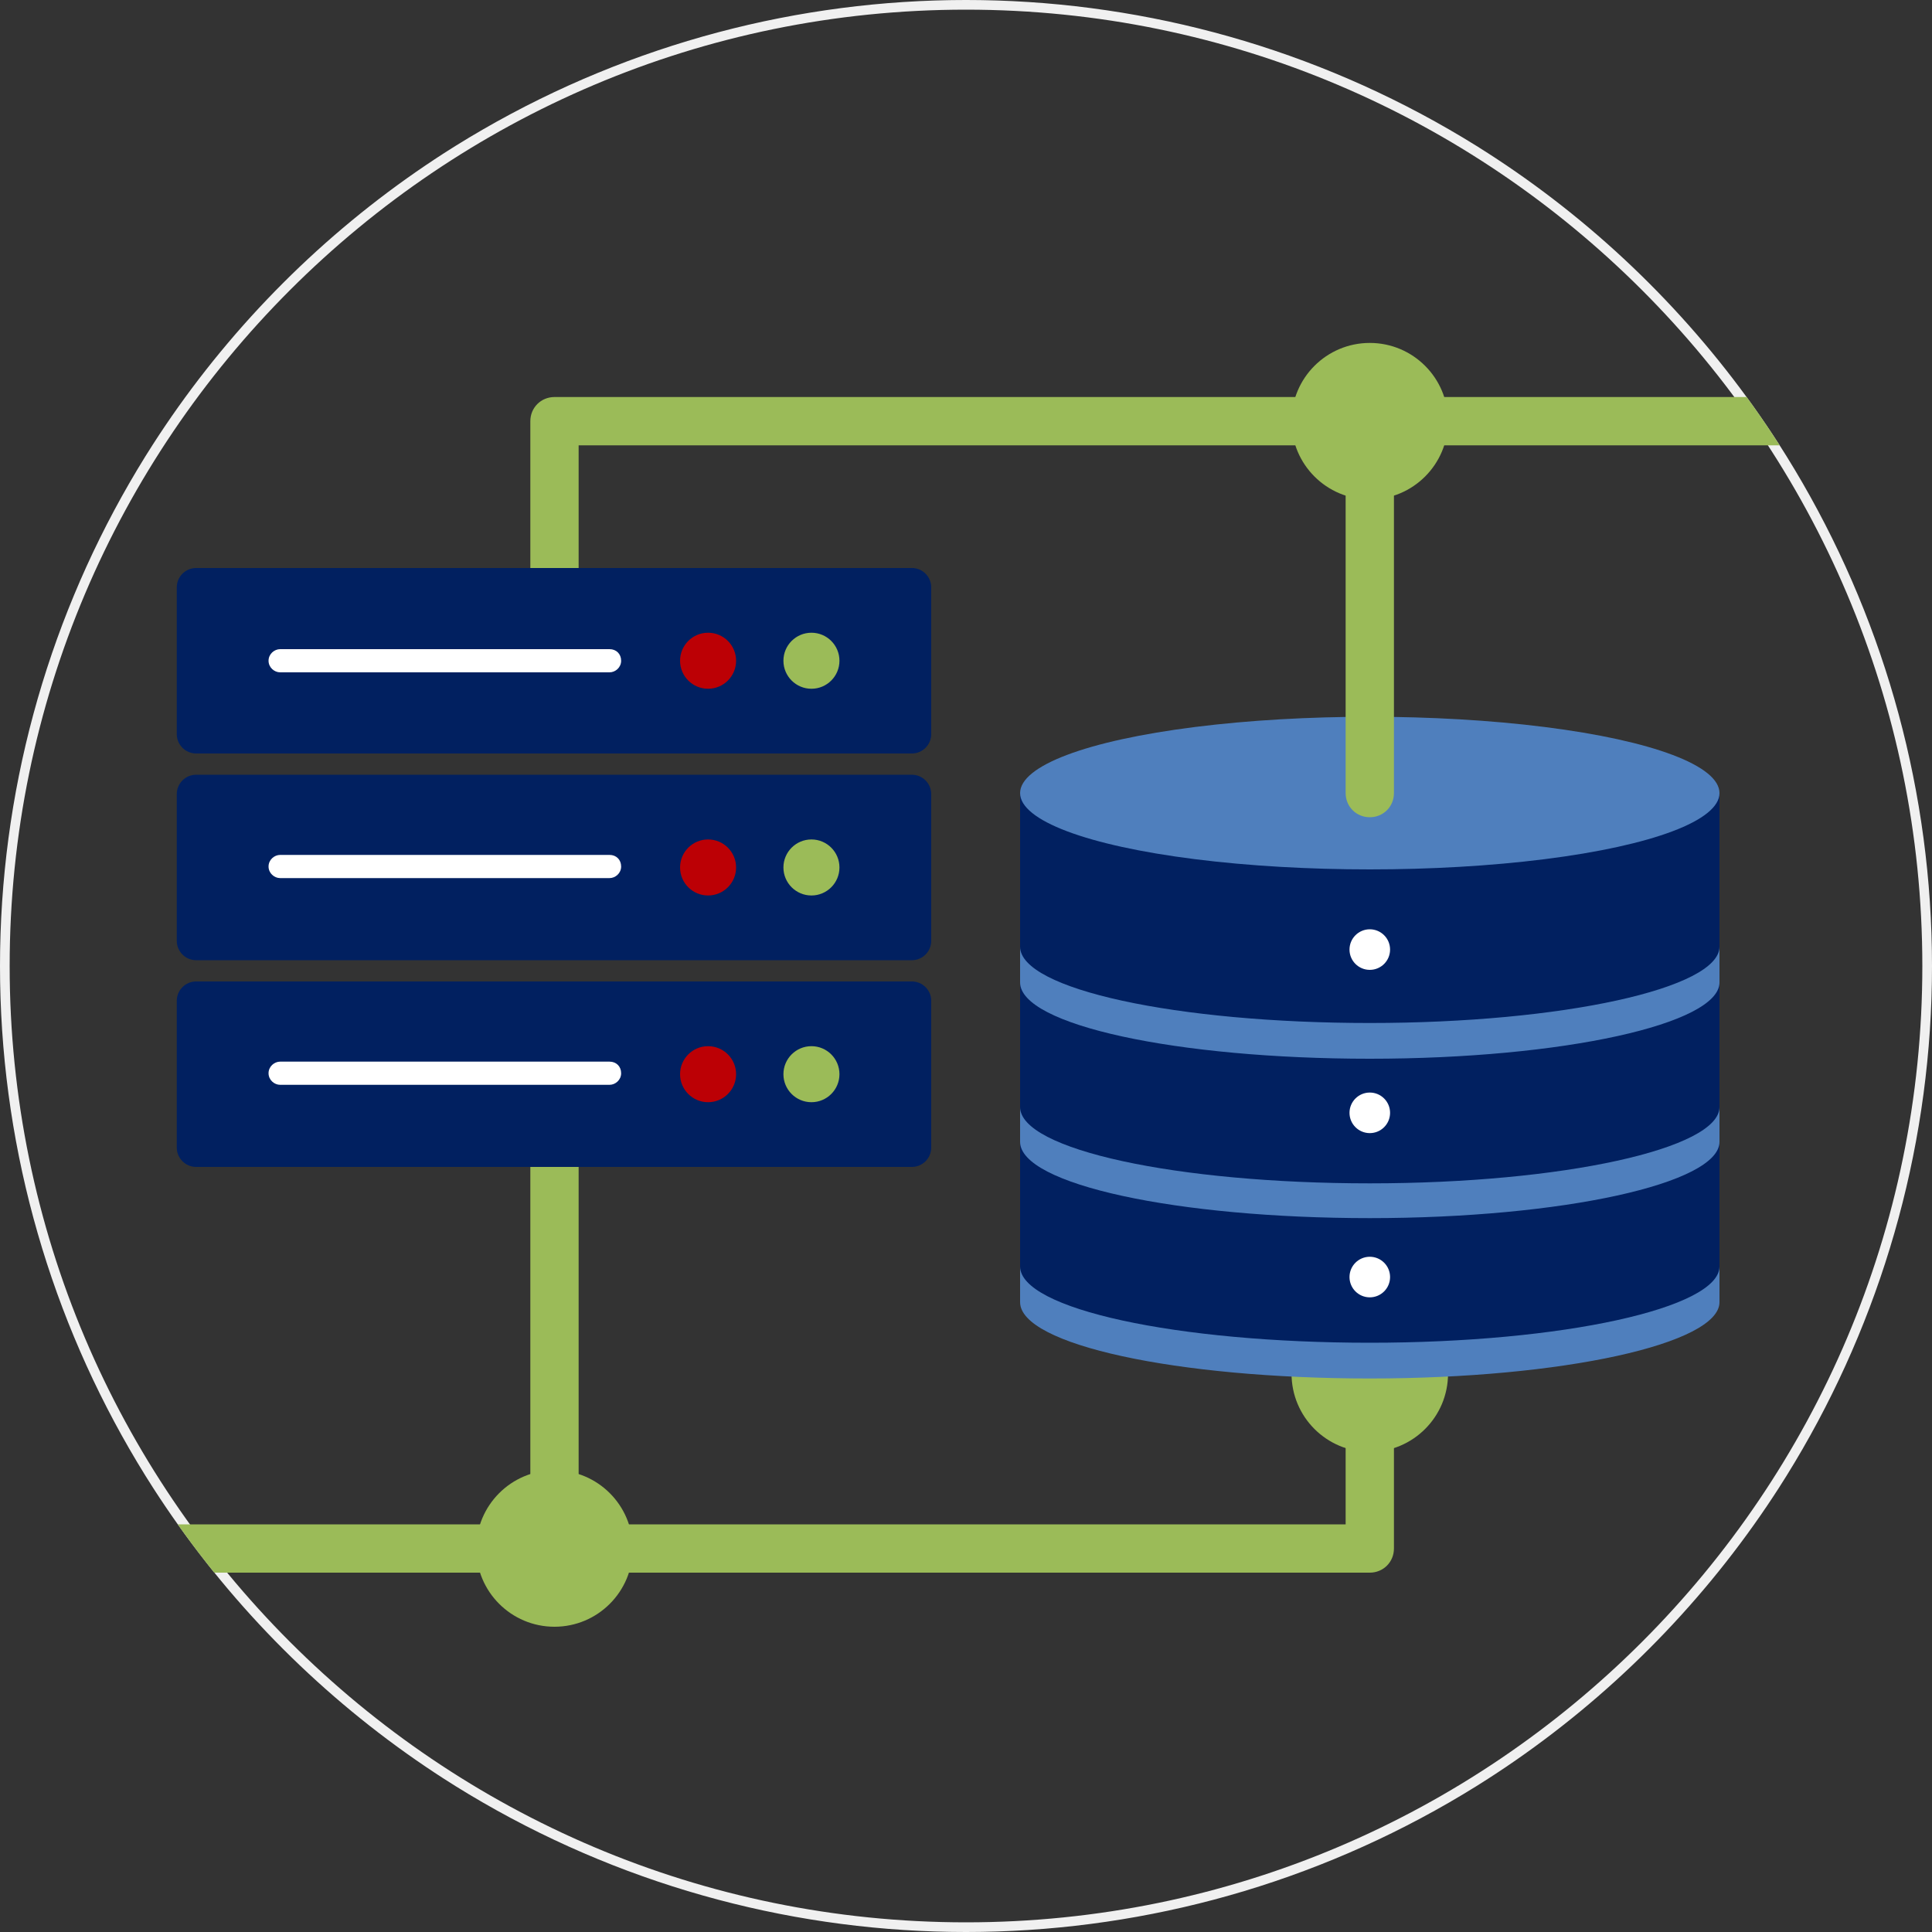 <?xml version="1.0" encoding="utf-8"?>
<!-- Generator: Adobe Illustrator 24.1.1, SVG Export Plug-In . SVG Version: 6.00 Build 0)  -->
<svg version="1.1" id="Calque_1" xmlns="http://www.w3.org/2000/svg" xmlns:xlink="http://www.w3.org/1999/xlink" x="0px" y="0px"
	 viewBox="0 0 200 200" style="enable-background:new 0 0 200 200;" xml:space="preserve">
<rect x="0" y="0" width="200" height="200" fill="#333333" stroke="none"/>
<style type="text/css">
	.st0{clip-path:url(#SVGID_2_);}
	.st1{fill:#F0F0F0;}
	.st2{fill:#9BBB58;}
	.st3{fill:#4F7FBD;}
	.st4{fill:#012060;}
	.st5{fill:#FFFFFF;}
	.st6{fill:#BC0005;}
</style>
<g>
	<defs>
		<circle id="SVGID_1_" cx="100" cy="100" r="100"/>
	</defs>
	<clipPath id="SVGID_2_">
		<use xlink:href="#SVGID_1_"  style="overflow:visible;"/>
	</clipPath>
	<g class="st0">
		<path class="st1" d="M100,1c54.6,0,99,44.4,99,99s-44.4,99-99,99S1,154.6,1,100S45.4,1,100,1 M100,0C44.8,0,0,44.8,0,100
			s44.8,100,100,100s100-44.8,100-100S155.2,0,100,0L100,0z"/>
	</g>
	<g class="st0">
		<path class="st2" d="M141.8,162.8H8.9c-1.4,0-2.5-1.1-2.5-2.5s1.1-2.5,2.5-2.5h130.4v-15.1c0-1.4,1.1-2.5,2.5-2.5s2.5,1.1,2.5,2.5
			v17.6C144.3,161.7,143.2,162.8,141.8,162.8z"/>
		<circle class="st2" cx="141.8" cy="142.2" r="8.1"/>
		<path class="st2" d="M191.1,46.1h-49.3c-1.4,0-2.5-1.1-2.5-2.5s1.1-2.5,2.5-2.5h49.3c1.4,0,2.5,1.1,2.5,2.5S192.5,46.1,191.1,46.1
			z"/>
		<path class="st2" d="M57.4,162.8c-1.4,0-2.5-1.1-2.5-2.5v-46.8c0-1.4,1.1-2.5,2.5-2.5s2.5,1.1,2.5,2.5v46.8
			C59.9,161.7,58.8,162.8,57.4,162.8z"/>
		<g>
			<path class="st3" d="M105.6,118.9v15.9c0,4.4,16.2,7.9,36.2,7.9c20,0,36.2-3.6,36.2-7.9v-15.9H105.6z"/>
			<path class="st4" d="M105.6,115.2v15.9c0,4.4,16.2,7.9,36.2,7.9c20,0,36.2-3.6,36.2-7.9v-15.9H105.6z"/>
			<path class="st3" d="M105.6,102.3v15.9c0,4.4,16.2,7.9,36.2,7.9c20,0,36.2-3.6,36.2-7.9v-15.9H105.6z"/>
			<path class="st4" d="M105.6,98.7v15.9c0,4.4,16.2,7.9,36.2,7.9c20,0,36.2-3.6,36.2-7.9V98.7H105.6z"/>
			<path class="st3" d="M105.6,85.8v15.9c0,4.4,16.2,7.9,36.2,7.9c20,0,36.2-3.6,36.2-7.9V85.8H105.6z"/>
			<path class="st4" d="M105.6,82.1V98c0,4.4,16.2,7.9,36.2,7.9c20,0,36.2-3.6,36.2-7.9V82.1H105.6z"/>
			<ellipse class="st3" cx="141.8" cy="82.1" rx="36.2" ry="7.9"/>
			<circle class="st5" cx="141.8" cy="98.3" r="2.1"/>
			<circle class="st5" cx="141.8" cy="115.2" r="2.1"/>
			<circle class="st5" cx="141.8" cy="132.2" r="2.1"/>
		</g>
		<path class="st2" d="M141.8,84.6c-1.4,0-2.5-1.1-2.5-2.5v-36H59.9v16.7c0,1.4-1.1,2.5-2.5,2.5s-2.5-1.1-2.5-2.5V43.6
			c0-1.4,1.1-2.5,2.5-2.5h84.4c1.4,0,2.5,1.1,2.5,2.5v38.5C144.3,83.5,143.2,84.6,141.8,84.6z"/>
		<g>
			<g>
				<path class="st4" d="M20.3,78h74.1c1.1,0,2-0.9,2-2V60.8c0-1.1-0.9-2-2-2H20.3c-1.1,0-2,0.9-2,2V76C18.3,77.1,19.2,78,20.3,78z"
					/>
				<g>
					<circle class="st2" cx="84" cy="68.4" r="2.9"/>
					<circle class="st6" cx="73.3" cy="68.4" r="2.9"/>
					<path class="st5" d="M29,69.6h34.1c0.6,0,1.2-0.5,1.2-1.2s-0.5-1.2-1.2-1.2H29c-0.6,0-1.2,0.5-1.2,1.2S28.4,69.6,29,69.6z"/>
				</g>
			</g>
			<g>
				<path class="st4" d="M20.3,99.4h74.1c1.1,0,2-0.9,2-2V82.2c0-1.1-0.9-2-2-2H20.3c-1.1,0-2,0.9-2,2v15.2
					C18.3,98.5,19.2,99.4,20.3,99.4z"/>
				<g>
					<circle class="st2" cx="84" cy="89.8" r="2.9"/>
					<circle class="st6" cx="73.3" cy="89.8" r="2.9"/>
					<path class="st5" d="M29,90.9h34.1c0.6,0,1.2-0.5,1.2-1.2s-0.5-1.2-1.2-1.2H29c-0.6,0-1.2,0.5-1.2,1.2S28.4,90.9,29,90.9z"/>
				</g>
			</g>
			<g>
				<path class="st4" d="M20.3,120.8h74.1c1.1,0,2-0.9,2-2v-15.2c0-1.1-0.9-2-2-2H20.3c-1.1,0-2,0.9-2,2v15.2
					C18.3,119.9,19.2,120.8,20.3,120.8z"/>
				<g>
					<circle class="st2" cx="84" cy="111.2" r="2.9"/>
					<circle class="st6" cx="73.3" cy="111.2" r="2.9"/>
					<path class="st5" d="M29,112.3h34.1c0.6,0,1.2-0.5,1.2-1.2s-0.5-1.2-1.2-1.2H29c-0.6,0-1.2,0.5-1.2,1.2S28.4,112.3,29,112.3z"
						/>
				</g>
			</g>
		</g>
		<circle class="st2" cx="57.4" cy="160.3" r="8.1"/>
		<circle class="st2" cx="141.8" cy="43.6" r="8.1"/>
	</g>
	<g class="st0">
		<path class="st1" d="M-120,1c54.6,0,99,44.4,99,99s-44.4,99-99,99s-99-44.4-99-99S-174.6,1-120,1 M-120,0
			c-55.2,0-100,44.8-100,100s44.8,100,100,100s100-44.8,100-100S-64.8,0-120,0L-120,0z"/>
	</g>
</g>
</svg>
